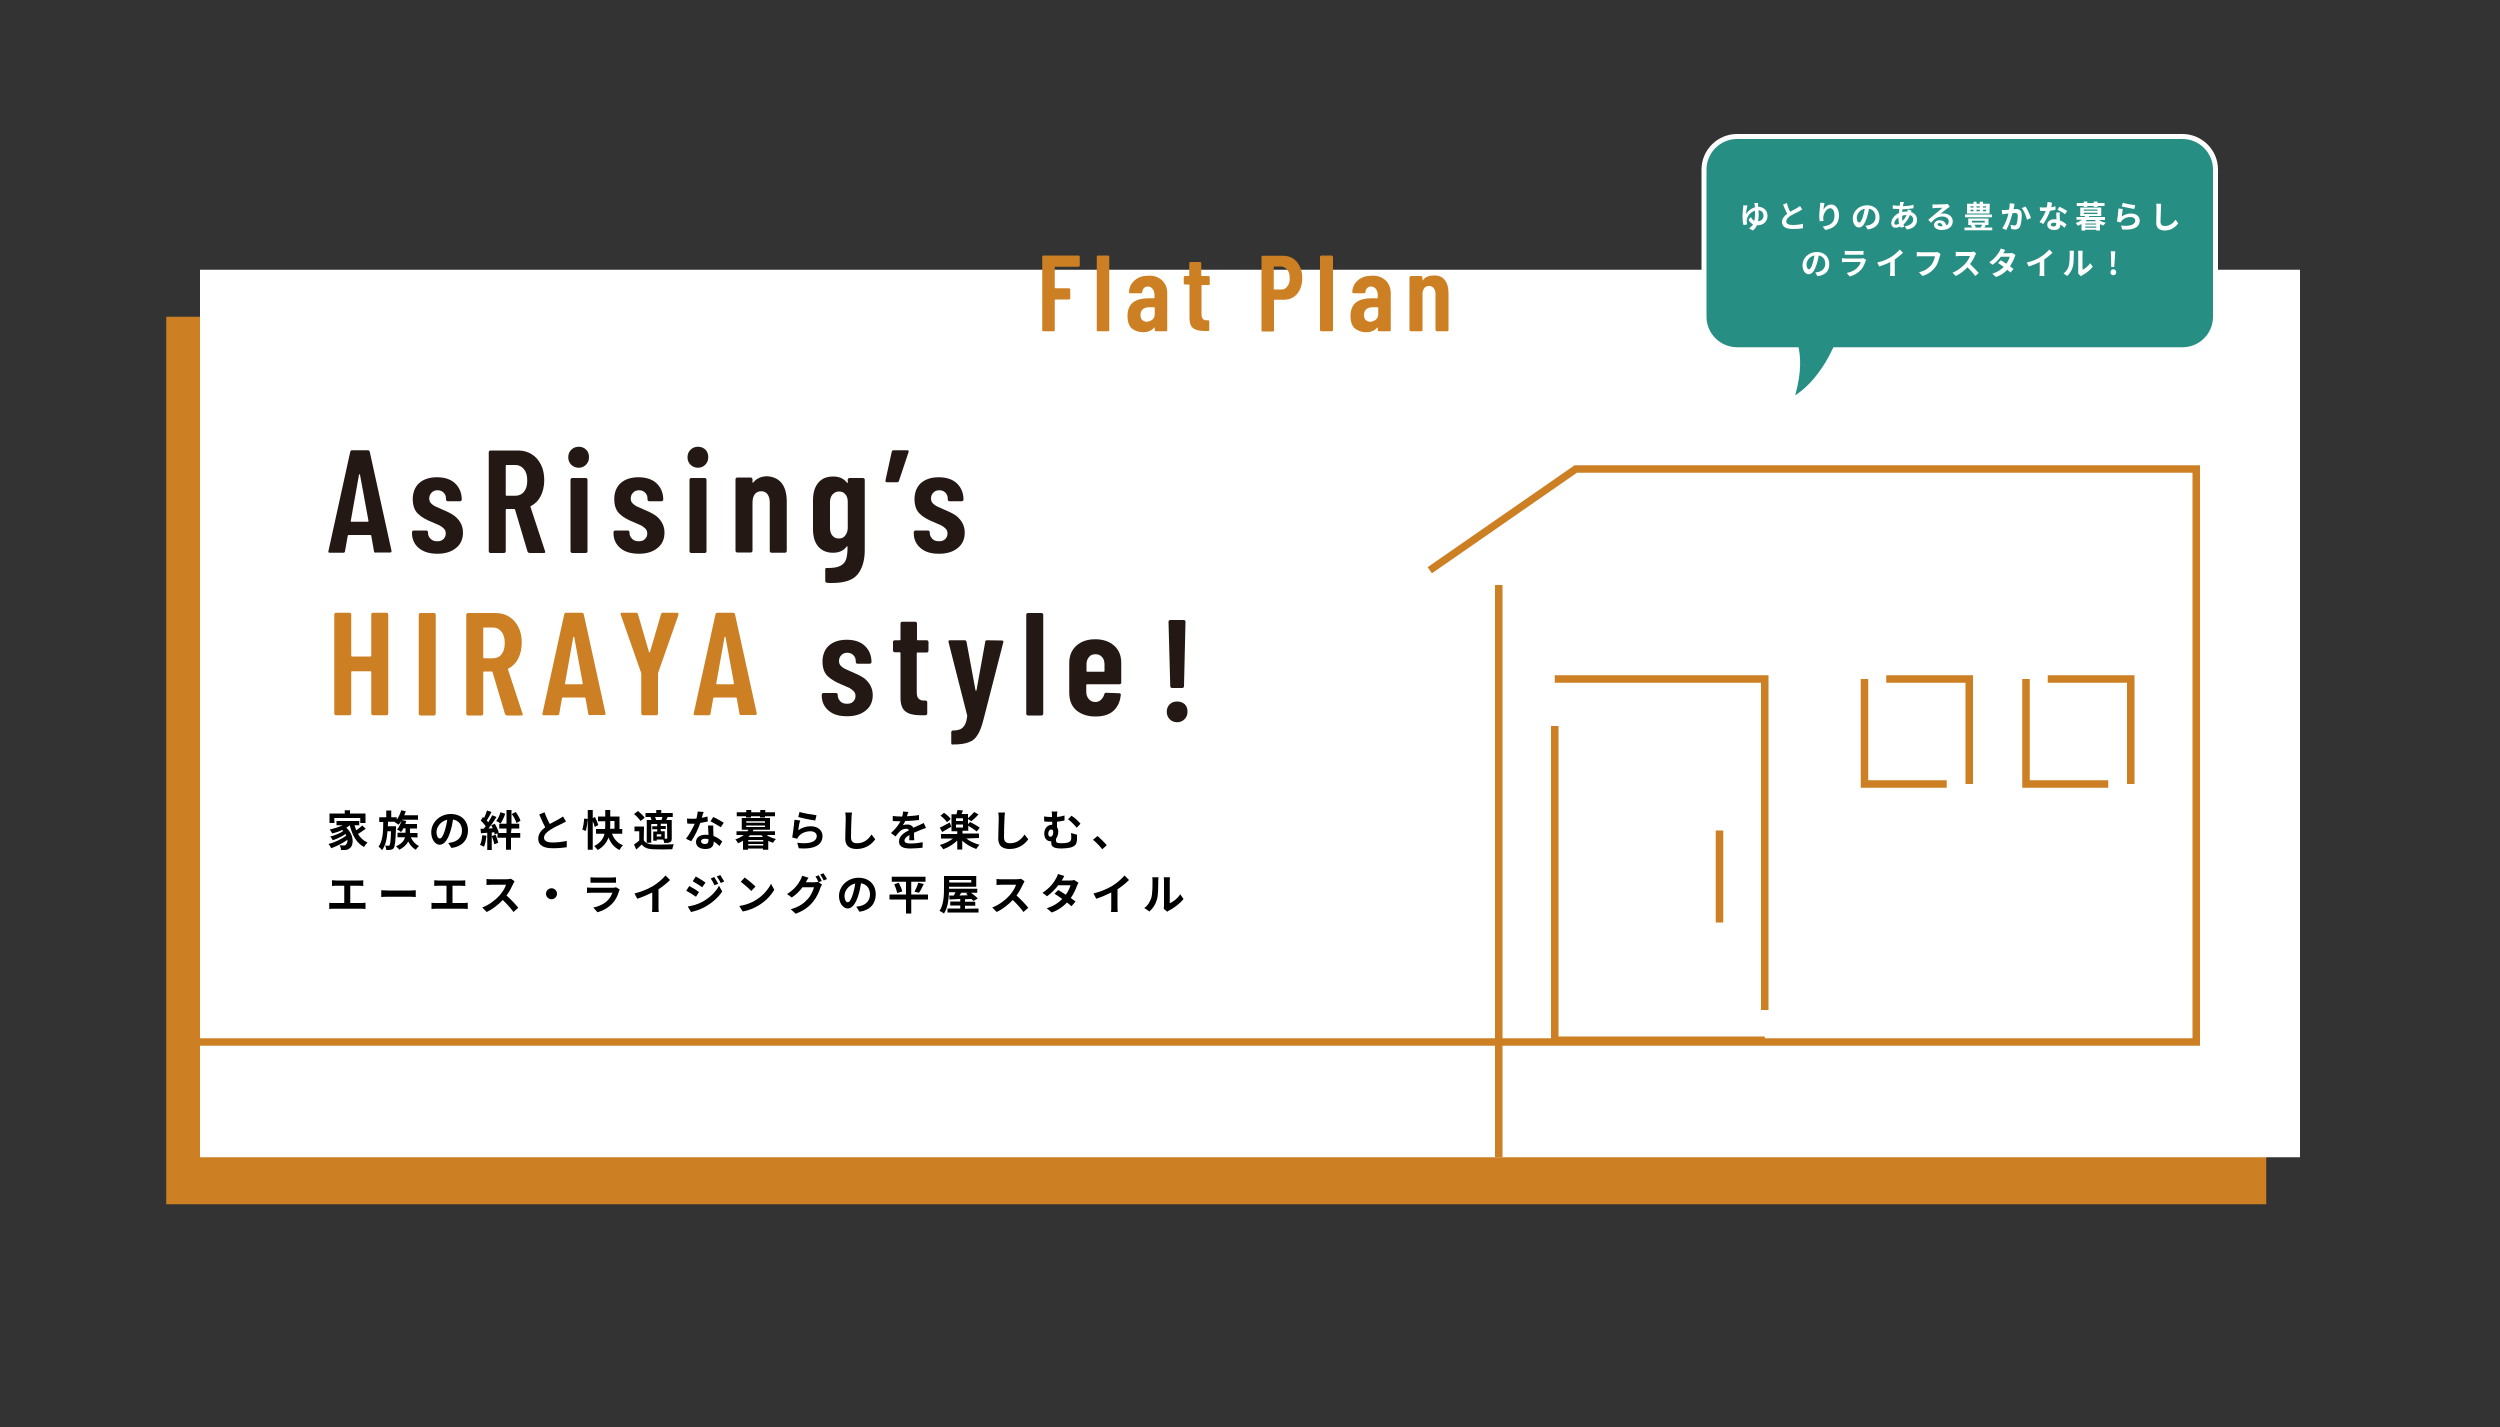 <?xml version="1.0" encoding="utf-8"?>
<!-- Generator: Adobe Illustrator 27.3.1, SVG Export Plug-In . SVG Version: 6.00 Build 0)  -->
<svg version="1.1" id="_22" xmlns="http://www.w3.org/2000/svg" xmlns:xlink="http://www.w3.org/1999/xlink" x="0px" y="0px"
	 viewBox="0 0 1000 570.8" style="enable-background:new 0 0 1000 570.8;" xml:space="preserve">
<rect x="0" y="0" width="1000" height="570.8" fill="#333333" stroke="none"/>
<style type="text/css">
	.st0{fill:#CC8023;}
	.st1{fill:#FFFFFF;}
	.st2{fill:#231814;}
	.st3{fill:#278E84;stroke:#FFFFFF;stroke-width:2;stroke-miterlimit:10;}
	.st4{fill:none;stroke:#CC8023;stroke-width:3;stroke-miterlimit:10;}
</style>
<rect x="66.5" y="126.7" class="st0" width="840" height="355"/>
<rect x="80" y="107.9" class="st1" width="840" height="355"/>
<g>
	<path d="M146.3,331.5c-1,0.7-2.1,1.5-3.1,2.1c0.9,1.5,2.2,2.7,3.8,3.4c-0.4,0.4-1.1,1.2-1.4,1.8c-3-1.6-4.7-4.7-5.7-8.7h0
		c-0.4,0.4-0.9,0.7-1.4,1c3.2,2.8,3.1,7,1.4,8.2c-0.6,0.5-1.2,0.7-2.1,0.7c-0.4,0-0.9,0-1.4,0c0-0.6-0.2-1.4-0.6-1.9
		c0.6,0,1.2,0.1,1.6,0.1s0.8,0,1-0.4c0.4-0.3,0.6-1,0.6-1.9c-1.9,1.4-4.4,2.6-6.5,3.4c-0.2-0.5-0.7-1.2-1.1-1.7
		c2.4-0.6,5.4-2,7.1-3.4c-0.1-0.2-0.2-0.4-0.3-0.6c-1.4,1-3.5,2-5.1,2.5c-0.2-0.4-0.6-1.1-1-1.5c1.7-0.4,4-1.3,5.2-2.2
		c-0.1-0.1-0.3-0.3-0.4-0.4c-1.3,0.6-2.7,1.1-4,1.4c-0.2-0.4-0.7-1.2-1-1.6c1.8-0.4,3.7-1,5.2-1.7h-2.5v-1.7h9.1v1.7h-1.9
		c0.2,0.7,0.4,1.3,0.7,2c0.9-0.6,1.8-1.3,2.4-1.9L146.3,331.5L146.3,331.5z M133.8,329.2h-2v-3.8h6.1v-1.3h2.1v1.3h6.2v3.8h-2.1v-2
		h-10.4L133.8,329.2L133.8,329.2z"/>
	<path d="M158.4,330.5c0,0,0,0.5,0,0.8c-0.2,5.2-0.4,7.2-0.9,7.9c-0.3,0.5-0.7,0.6-1.2,0.7c-0.4,0.1-1.1,0.1-1.8,0.1
		c0-0.6-0.2-1.3-0.5-1.8c0.5,0.1,1,0.1,1.3,0.1c0.2,0,0.4,0,0.5-0.2c0.3-0.4,0.5-1.8,0.6-5.6H155c-0.2,3-0.8,5.7-2.2,7.6
		c-0.3-0.5-0.9-1.1-1.4-1.4c1.7-2.3,1.9-6,1.9-9.9h-1.6v-1.9h2.8v-2.7h2v2.7h2.2v1c0.8-1.1,1.4-2.5,1.8-3.8l1.8,0.4
		c-0.1,0.5-0.4,1.1-0.6,1.6h5.5v1.8h-6.4c-0.4,0.8-0.9,1.5-1.4,2c-0.3-0.3-1.1-0.8-1.6-1.1l0.1-0.1h-2.7c0,0.6,0,1.2-0.1,1.8
		L158.4,330.5L158.4,330.5z M164.3,334.9c0.7,1.5,1.8,2.8,3.3,3.5c-0.4,0.4-1,1-1.3,1.5c-1.3-0.7-2.3-1.9-3-3.3
		c-0.6,1.2-1.8,2.4-3.6,3.3c-0.2-0.4-0.9-1-1.3-1.4c2.4-1,3.3-2.4,3.6-3.6h-3v-1.8h3.2v-1.8h-0.8c-0.3,0.6-0.6,1.1-1,1.5
		c-0.3-0.3-1.1-0.8-1.6-1c0.9-1,1.5-2.4,1.9-3.8l1.8,0.4c-0.1,0.4-0.2,0.8-0.4,1.2h4.7v1.8h-2.8v1.8h3v1.8L164.3,334.9L164.3,334.9z
		"/>
	<path d="M180.6,339.2l-1.3-2c0.6-0.1,1.1-0.2,1.6-0.3c2.2-0.5,3.9-2.1,3.9-4.6c0-2.4-1.3-4.1-3.6-4.5c-0.2,1.4-0.5,3-1,4.6
		c-1,3.4-2.5,5.5-4.3,5.5s-3.4-2.1-3.4-5c0-3.9,3.4-7.3,7.8-7.3s6.9,2.9,6.9,6.6S184.9,338.6,180.6,339.2L180.6,339.2z M175.9,335.4
		c0.7,0,1.4-1.1,2.1-3.4c0.4-1.3,0.7-2.7,0.9-4.1c-2.8,0.6-4.3,3.1-4.3,4.9C174.6,334.6,175.3,335.4,175.9,335.4L175.9,335.4z"/>
	<path d="M194.6,334.3c-0.2,1.6-0.5,3.3-1,4.4c-0.4-0.2-1.1-0.6-1.6-0.7c0.5-1,0.8-2.5,0.9-3.9L194.6,334.3L194.6,334.3z
		 M204.4,333.2h3.7v1.9h-3.7v4.8h-2v-4.8H199v-1.8l-1.1,0.5c-0.1-0.3-0.1-0.6-0.2-0.9l-1,0.1v7h-1.8v-6.9l-2.5,0.2l-0.2-1.8l1.3,0
		c0.2-0.3,0.5-0.7,0.8-1c-0.5-0.7-1.3-1.6-2-2.3l0.9-1.4c0.1,0.1,0.3,0.2,0.4,0.4c0.5-0.9,0.9-2.1,1.2-3l1.8,0.6
		c-0.6,1.2-1.3,2.5-1.9,3.4c0.2,0.2,0.4,0.5,0.6,0.7c0.6-1,1.2-1.9,1.6-2.8l1.7,0.7c-0.9,1.5-2.1,3.2-3.2,4.6l1.7-0.1
		c-0.2-0.4-0.4-0.8-0.6-1.2l1.4-0.6c0.7,1.1,1.4,2.6,1.6,3.6l-0.2,0.1h3.3v-1.8h-2.9v-1.9h2.9v-5.5h2v5.5h3.1v1.9h-3.1L204.4,333.2
		L204.4,333.2z M198.2,333.9c0.5,1,0.9,2.3,1.1,3.2l-1.6,0.6c-0.1-0.9-0.6-2.2-1-3.3L198.2,333.9z M202.1,325.5
		c-0.5,1.4-1.2,3-1.9,3.9c-0.4-0.3-1.2-0.8-1.7-1c0.7-0.9,1.3-2.2,1.7-3.5L202.1,325.5L202.1,325.5z M206.6,329.2
		c-0.3-1-1.1-2.5-1.9-3.6l1.6-0.8c0.8,1.1,1.6,2.5,1.9,3.5L206.6,329.2L206.6,329.2z"/>
	<path d="M219.9,329.6c1.4-0.8,2.9-1.5,3.7-2c0.6-0.4,1.1-0.7,1.6-1l1.2,2c-0.5,0.3-1.1,0.6-1.7,0.9c-1.1,0.5-3.2,1.5-4.7,2.5
		c-1.4,0.9-2.4,1.9-2.4,3.1s1.2,1.9,3.5,1.9c1.8,0,4.1-0.3,5.6-0.6l0,2.5c-1.4,0.2-3.2,0.4-5.5,0.4c-3.4,0-5.9-0.9-5.9-3.9
		c0-1.9,1.2-3.3,2.8-4.5c-0.8-1.4-1.6-3.3-2.4-5.1l2.1-0.9C218.4,326.6,219.2,328.3,219.9,329.6L219.9,329.6z"/>
	<path d="M232.9,331.8c0.4-1.1,0.7-3,0.8-4.4l1.4,0.2c-0.1,1.5-0.4,3.5-0.8,4.8L232.9,331.8L232.9,331.8z M237.9,330.8
		c-0.1-0.6-0.4-1.5-0.8-2.3v11.4h-2V324h2v3.2l0.9-0.4c0.5,1,1.1,2.4,1.3,3.2L237.9,330.8L237.9,330.8z M244.8,333.5
		c0.8,2.1,2.2,3.8,4.4,4.6c-0.5,0.4-1.1,1.3-1.4,1.9c-2.1-1-3.5-2.7-4.4-5c-0.7,1.9-2,3.7-4.3,5c-0.3-0.4-1-1.2-1.4-1.6
		c2.6-1.3,3.7-3.1,4.1-4.9h-3.4v-1.9h3.6c0.1-0.5,0.1-1,0.1-1.6v-1.5h-2.9v-1.9h2.9V324h2v2.6h3.7v5h1.1v1.9L244.8,333.5
		L244.8,333.5z M244.1,330c0,0.5,0,1-0.1,1.5h1.8v-3.1h-1.7V330z"/>
	<path d="M257.5,336.1c0.7,1.1,1.9,1.6,3.6,1.7c2,0.1,6,0,8.4-0.1c-0.2,0.5-0.5,1.4-0.6,2c-2.1,0.1-5.7,0.1-7.8,0
		c-2-0.1-3.4-0.6-4.4-1.9c-0.7,0.7-1.4,1.3-2.2,2l-0.9-2c0.7-0.4,1.4-1,2.1-1.6v-3.7h-1.9v-1.9h3.8L257.5,336.1L257.5,336.1z
		 M256.2,328.4c-0.5-0.8-1.6-2-2.6-2.8l1.6-1.2c1,0.8,2.1,1.9,2.7,2.7L256.2,328.4L256.2,328.4z M260.4,326.8h-2.2v-1.6h4.3V324h2
		v1.2h4.6v1.6h-2c-0.2,0.4-0.4,0.8-0.6,1.2h2.2v7.3c0,0.8-0.1,1.3-0.7,1.6c-0.6,0.3-1.3,0.3-2.3,0.3c0-0.4-0.2-0.9-0.4-1.4h-2.6v0.5
		h-1.4v-3.7h1.6v-0.9h-2v-1.2h2v-0.9h-2.4v7.5h-1.8V328h1.9c-0.1-0.4-0.2-0.8-0.4-1.1L260.4,326.8L260.4,326.8z M264.6,328
		c0.1-0.4,0.3-0.8,0.4-1.2H262c0.2,0.4,0.4,0.8,0.4,1.2H264.6L264.6,328z M264.5,333.7h-1.8v0.9h1.8V333.7z M266.8,329.5h-2.5v0.9h2
		v1.2h-2v0.9h1.6v3h0.7c0.2,0,0.3-0.1,0.3-0.3L266.8,329.5L266.8,329.5z"/>
	<path d="M280.7,327.1c0.8-0.1,1.6-0.3,2.3-0.5l0.1,2c-0.8,0.2-1.8,0.4-3,0.6c-0.8,2.4-2.3,5.4-3.6,7.3l-2.1-1
		c1.3-1.7,2.7-4.2,3.5-6c-0.3,0-0.6,0-0.9,0c-0.7,0-1.4,0-2.1-0.1l-0.1-2c0.7,0.1,1.6,0.1,2.3,0.1c0.5,0,1,0,1.5-0.1
		c0.2-0.9,0.4-2,0.5-2.8l2.4,0.2C281.2,325.3,281,326.2,280.7,327.1L280.7,327.1z M285.3,332.2c0,0.5,0.1,1.3,0.1,2.2
		c1.5,0.5,2.6,1.4,3.5,2.2l-1.1,1.8c-0.6-0.5-1.4-1.3-2.3-1.8v0.2c0,1.6-0.9,2.8-3.3,2.8c-2.1,0-3.8-0.9-3.8-2.8
		c0-1.7,1.4-2.9,3.8-2.9c0.4,0,0.8,0,1.2,0.1c-0.1-1.3-0.1-2.8-0.2-3.8h2.1C285.3,330.8,285.3,331.5,285.3,332.2L285.3,332.2z
		 M281.9,337.6c1.2,0,1.5-0.6,1.5-1.6v-0.3c-0.4-0.1-0.9-0.2-1.4-0.2c-1,0-1.6,0.4-1.6,1C280.5,337.2,281,337.6,281.9,337.6z
		 M284.2,328.5l1.1-1.7c1.2,0.5,3.3,1.7,4.2,2.3l-1.2,1.8C287.3,330.2,285.3,329.1,284.2,328.5L284.2,328.5z"/>
	<path d="M306.8,334.1c1,0.7,2.3,1.2,3.6,1.5c-0.4,0.3-0.9,1-1.2,1.5c-0.6-0.2-1.3-0.4-1.9-0.8v3.6h-2.1v-0.5h-6v0.5h-2v-3.6
		c-0.6,0.4-1.3,0.7-2,1c-0.2-0.5-0.7-1.2-1.1-1.5c1.4-0.5,2.5-1.1,3.4-1.8h-2.9v-1.5h4.4c0.1-0.2,0.2-0.4,0.4-0.6h-2.7v-4.7H308v4.7
		h-6.6c-0.1,0.2-0.2,0.4-0.3,0.6h8.9v1.5H306.8L306.8,334.1z M298.5,326.5h-3.8v-1.6h3.8V324h2v0.9h3.6V324h2v0.9h3.9v1.6H306v0.5
		h-2v-0.5h-3.6v0.5h-2V326.5z M298.5,329.1h7.5v-0.6h-7.5V329.1z M298.5,330.8h7.5v-0.6h-7.5V330.8z M305.3,336h-6v0.6h6V336z
		 M305.3,338.2v-0.6h-6v0.6H305.3z M305.2,334.8c-0.2-0.2-0.4-0.4-0.6-0.7H300c-0.2,0.2-0.4,0.4-0.6,0.7H305.2L305.2,334.8z"/>
	<path d="M319.3,332.1c1.5-1.1,3.2-1.6,5-1.6c3,0,4.7,1.8,4.7,3.9c0,3.1-2.5,5.5-9.5,4.9l-0.6-2.2c5.1,0.7,7.8-0.5,7.8-2.7
		c0-1.1-1-1.9-2.5-1.9c-1.9,0-3.6,0.7-4.7,2c-0.3,0.4-0.5,0.6-0.6,1l-2-0.5c0.3-1.7,0.7-5,0.9-7.1l2.3,0.3
		C319.7,329.1,319.4,331.2,319.3,332.1L319.3,332.1z M326.6,326.1l-0.5,2.1c-1.7-0.2-5.5-1-6.8-1.4l0.5-2
		C321.4,325.3,325.1,325.9,326.6,326.1z"/>
	<path d="M340.6,327.2c-0.1,1.8-0.2,5.6-0.2,7.8c0,1.7,1,2.3,2.4,2.3c2.8,0,4.6-1.6,5.8-3.5l1.5,1.9c-1.1,1.6-3.5,3.9-7.4,3.9
		c-2.8,0-4.6-1.2-4.6-4.1c0-2.3,0.2-6.8,0.2-8.2c0-0.8-0.1-1.6-0.2-2.3l2.7,0C340.7,325.7,340.6,326.5,340.6,327.2L340.6,327.2z"/>
	<path d="M362.8,326.5c1.6-0.1,3.3-0.2,4.8-0.5l0,2c-1.6,0.2-3.7,0.4-5.5,0.4c-0.3,0.6-0.6,1.2-1,1.7c0.4-0.2,1.4-0.3,1.9-0.3
		c1,0,1.9,0.4,2.3,1.3c0.9-0.4,1.6-0.7,2.3-1c0.7-0.3,1.3-0.6,1.9-0.9l0.9,2c-0.5,0.1-1.4,0.5-2,0.7c-0.8,0.3-1.7,0.7-2.8,1.2
		c0,1,0,2.2,0.1,3h-2c0-0.5,0.1-1.3,0.1-2.1c-1.3,0.7-2,1.4-2,2.2c0,0.9,0.8,1.2,2.5,1.2c1.4,0,3.3-0.2,4.8-0.5l-0.1,2.2
		c-1.1,0.1-3.2,0.3-4.8,0.3c-2.7,0-4.6-0.6-4.6-2.8s2-3.5,4-4.5c-0.2-0.4-0.7-0.6-1.2-0.6c-1,0-2,0.5-2.6,1.2
		c-0.5,0.5-1,1.1-1.6,1.9l-1.8-1.4c1.8-1.6,3-3.2,3.8-4.7h-0.2c-0.7,0-1.9,0-2.9-0.1v-2c0.9,0.1,2.1,0.2,3,0.2h0.8
		c0.2-0.7,0.3-1.3,0.3-2l2.2,0.2C363.1,325.2,363,325.8,362.8,326.5L362.8,326.5z"/>
	<path d="M386.5,335.4c1.4,1.1,3.4,2,5.3,2.5c-0.4,0.4-1,1.2-1.3,1.7c-2-0.7-4.1-1.9-5.6-3.3v3.5h-2v-3.6c-1.5,1.5-3.6,2.8-5.6,3.5
		c-0.3-0.5-0.9-1.3-1.4-1.7c1.9-0.5,3.9-1.5,5.3-2.6h-4.8v-1.8h6.5v-1.1h-2.3v-6.8h2c0.1-0.6,0.3-1.2,0.4-1.7l2.2,0.2
		c-0.2,0.5-0.4,1-0.6,1.4h2.6v1.7c0.8-0.7,1.8-1.8,2.5-2.5l1.7,1c-0.9,1-2,2-2.9,2.7l-1.3-0.9v2.1l0.8-0.9c1.3,0.6,3,1.6,3.9,2.3
		l-1.2,1.5c-0.7-0.6-2.2-1.6-3.4-2.3v2h-2.3v1.1h6.6v1.8L386.5,335.4L386.5,335.4z M380.5,330.7c-1.2,0.7-2.5,1.5-3.6,2.1l-1-1.7
		c1-0.5,2.5-1.3,4-2.1L380.5,330.7L380.5,330.7z M378.8,328.9c-0.5-0.8-1.6-1.9-2.6-2.6l1.4-1.2c1,0.7,2.2,1.7,2.7,2.5L378.8,328.9z
		 M385.2,327.3h-2.8v1.1h2.8V327.3z M382.4,331h2.8v-1.2h-2.8V331z"/>
	<path d="M401.8,327.2c-0.1,1.8-0.2,5.6-0.2,7.8c0,1.7,1,2.3,2.4,2.3c2.8,0,4.6-1.6,5.8-3.5l1.5,1.9c-1.1,1.6-3.5,3.9-7.4,3.9
		c-2.8,0-4.6-1.2-4.6-4.1c0-2.3,0.2-6.8,0.2-8.2c0-0.8-0.1-1.6-0.2-2.3l2.7,0C401.9,325.7,401.8,326.5,401.8,327.2L401.8,327.2z"/>
	<path d="M422.8,326.8c1-0.1,2-0.3,3-0.6v2c-1,0.2-2.1,0.4-3,0.5v2.2c0.3,0.4,0.5,1,0.5,1.7c0,1.1-0.3,2.1-0.9,2.9v0.7
		c0,0.7,0.2,1.1,2.2,1.1c0.9,0,2-0.1,2.6-0.3c0.9-0.3,1.3-0.8,1.3-1.7c0-0.7,0-1.3-0.1-2.1l2.4,0.7c0,0.9,0,1.3,0,2
		c-0.1,1.5-0.5,2.5-2.5,3.1c-0.8,0.2-2.5,0.4-3.7,0.4c-4,0-4.1-1.3-4.1-2.5v-0.4c-0.1,0-0.2,0-0.3,0c-1.2,0-2.5-0.9-2.5-3.1
		c0-2,1.3-3.5,3.1-3.5h0.1v-1.2h-0.4c-0.7,0-1.6,0-2.8-0.1l-0.1-2c0.9,0.1,1.9,0.2,2.7,0.2h0.5v-0.1c0-1.1,0-1.6-0.2-2.1h2.4
		C422.8,325.2,422.8,325.8,422.8,326.8L422.8,326.8z M421.3,332.8c0-0.7-0.3-1-0.8-1c-0.7,0-1.2,0.7-1.2,1.7c0,0.8,0.4,1.2,0.9,1.2
		C421,334.6,421.3,333.8,421.3,332.8L421.3,332.8z M432.2,329.5l-1.5,1.6c-0.9-1.1-2.5-2.7-3.5-3.4l1.4-1.4
		C429.7,326.9,431.5,328.6,432.2,329.5z"/>
	<path d="M437.2,335.9l1.8-1.5c1.2,1,2.9,2.7,3.7,3.7l-1.8,1.6C439.8,338.3,438.4,336.9,437.2,335.9L437.2,335.9z"/>
	<path d="M134.5,352.2h9.2c0.5,0,1.1,0,1.6-0.1v2.3c-0.5,0-1.1-0.1-1.6-0.1h-3.6v6.9h4.5c0.6,0,1.2-0.1,1.6-0.1v2.5
		c-0.5-0.1-1.2-0.1-1.6-0.1h-11.2c-0.5,0-1.1,0-1.7,0.1v-2.5c0.5,0.1,1.1,0.1,1.7,0.1h4.3v-6.9h-3.3c-0.5,0-1.2,0-1.6,0.1v-2.3
		C133.3,352.1,134,352.2,134.5,352.2L134.5,352.2z"/>
	<path d="M155.2,356.2h9.1c0.8,0,1.6-0.1,2-0.1v2.7c-0.4,0-1.3-0.1-2-0.1h-9.1c-1,0-2.1,0-2.7,0.1v-2.7
		C153.1,356.1,154.3,356.2,155.2,356.2z"/>
	<path d="M175.3,352.2h9.2c0.5,0,1.1,0,1.6-0.1v2.3c-0.5,0-1.1-0.1-1.6-0.1H181v6.9h4.5c0.6,0,1.2-0.1,1.6-0.1v2.5
		c-0.5-0.1-1.2-0.1-1.6-0.1h-11.2c-0.5,0-1.1,0-1.7,0.1v-2.5c0.5,0.1,1.1,0.1,1.7,0.1h4.3v-6.9h-3.3c-0.5,0-1.2,0-1.6,0.1v-2.3
		C174.1,352.1,174.8,352.2,175.3,352.2L175.3,352.2z"/>
	<path d="M205.3,353.5c-0.6,1.3-1.5,3.1-2.7,4.7c1.7,1.5,3.7,3.6,4.7,4.9l-1.9,1.7c-1.1-1.5-2.7-3.3-4.3-4.8
		c-1.8,1.9-4.1,3.7-6.4,4.8l-1.8-1.8c2.7-1,5.4-3.1,7-4.9c1.1-1.3,2.2-3,2.5-4.2h-5.8c-0.7,0-1.6,0.1-2,0.1v-2.4
		c0.5,0.1,1.5,0.1,2,0.1h6c0.7,0,1.4-0.1,1.8-0.2l1.4,1C205.8,352.6,205.5,353.1,205.3,353.5L205.3,353.5z"/>
	<path d="M222.8,357.5c0,1.2-1,2.2-2.2,2.2s-2.2-1-2.2-2.2s1-2.2,2.2-2.2S222.8,356.3,222.8,357.5z"/>
	<path d="M247.6,356.5c-0.5,1.6-1.2,3.3-2.5,4.7c-1.7,1.9-3.9,3.1-6.1,3.7l-1.7-1.9c2.6-0.5,4.6-1.6,5.9-3c0.9-0.9,1.4-2,1.8-2.9
		h-8.2c-0.4,0-1.3,0-2,0.1V355c0.7,0,1.4,0.1,2,0.1h8.4c0.5,0,1-0.1,1.2-0.2l1.5,0.9C247.8,356,247.6,356.4,247.6,356.5L247.6,356.5
		z M238.1,351h6.5c0.5,0,1.4,0,1.8-0.1v2.2c-0.5,0-1.3,0-1.9,0h-6.5c-0.5,0-1.3,0-1.8,0v-2.2C236.8,351,237.5,351,238.1,351z"/>
	<path d="M261.4,354.3c1.8-1.1,3.7-2.8,4.8-4.1l1.8,1.8c-1.3,1.3-2.9,2.6-4.6,3.7v6.9c0,0.8,0,1.8,0.1,2.2h-2.7
		c0.1-0.4,0.1-1.5,0.1-2.2V357c-1.8,0.9-3.9,1.8-6,2.5l-1.1-2.1C257,356.6,259.5,355.4,261.4,354.3L261.4,354.3z"/>
	<path d="M279.6,356.8l-1.2,1.9c-1-0.7-2.7-1.8-3.9-2.4l1.2-1.9C276.9,355,278.8,356.2,279.6,356.8L279.6,356.8z M281,360.7
		c2.9-1.6,5.3-3.9,6.6-6.4l1.3,2.3c-1.6,2.4-4,4.5-6.8,6.1c-1.7,1-4.2,1.8-5.7,2.1l-1.3-2.2C277.1,362.3,279.1,361.7,281,360.7
		L281,360.7z M282.2,353l-1.3,1.9c-1-0.7-2.7-1.8-3.8-2.4l1.2-1.9C279.5,351.2,281.3,352.4,282.2,353z M287.3,353.5l-1.5,0.6
		c-0.5-1.1-0.9-1.8-1.5-2.7l1.4-0.6C286.2,351.6,286.9,352.8,287.3,353.5L287.3,353.5z M289.7,352.6l-1.4,0.6
		c-0.5-1.1-1-1.7-1.6-2.6l1.4-0.6C288.6,350.8,289.3,351.9,289.7,352.6L289.7,352.6z"/>
	<path d="M302.2,360.1c2.9-1.7,5.1-4.3,6.2-6.6l1.3,2.4c-1.3,2.3-3.5,4.6-6.3,6.3c-1.7,1-3.9,2-6.3,2.4l-1.4-2.2
		C298.3,362,300.6,361.1,302.2,360.1L302.2,360.1z M302.2,354.6l-1.7,1.8c-0.9-1-3-2.8-4.2-3.7l1.6-1.7
		C299,351.8,301.2,353.6,302.2,354.6L302.2,354.6z"/>
	<path d="M328.7,352.4l-1.3,0.5l1.4,0.9c-0.2,0.3-0.4,0.8-0.6,1.2c-0.5,1.5-1.4,3.8-3,5.7c-1.6,2-3.6,3.5-6.9,4.8l-2-1.8
		c3.5-1,5.4-2.5,6.9-4.2c1.2-1.3,2.1-3.4,2.4-4.6H321c-1.1,1.5-2.6,3-4.3,4.1l-1.9-1.4c3-1.8,4.5-4,5.3-5.5c0.2-0.4,0.6-1.2,0.8-1.8
		l2.5,0.8c-0.4,0.6-0.9,1.4-1,1.7c0,0,0,0,0,0.1h3.4c0.5,0,1.1-0.1,1.5-0.2l0.1,0.1c-0.3-0.7-0.8-1.6-1.2-2.2l1.3-0.5
		C327.8,350.6,328.4,351.7,328.7,352.4L328.7,352.4z M330.8,351.6l-1.3,0.6c-0.4-0.7-0.9-1.7-1.4-2.4l1.3-0.5
		C329.8,349.9,330.4,351,330.8,351.6L330.8,351.6z"/>
	<path d="M343.8,364.7l-1.3-2c0.6-0.1,1.1-0.2,1.6-0.3c2.2-0.5,3.9-2.1,3.9-4.6c0-2.4-1.3-4.1-3.6-4.5c-0.2,1.4-0.5,3-1,4.6
		c-1,3.4-2.5,5.5-4.3,5.5s-3.5-2.1-3.5-5c0-3.9,3.4-7.3,7.8-7.3s6.9,2.9,6.9,6.6S348.1,364.1,343.8,364.7L343.8,364.7z M339.1,360.9
		c0.7,0,1.4-1.1,2.1-3.4c0.4-1.3,0.7-2.7,0.9-4.1c-2.8,0.6-4.3,3.1-4.3,4.9C337.8,360.1,338.5,360.9,339.1,360.9L339.1,360.9z"/>
	<path d="M371.2,359.8h-6.7v5.6h-2.1v-5.6h-6.6v-2h6.6v-5.1h-5.7v-2h13.5v2h-5.7v5.1h6.7V359.8z M359.5,353.1
		c0.6,1.1,1.2,2.5,1.4,3.5l-2,0.6c-0.2-0.9-0.7-2.4-1.2-3.5L359.5,353.1L359.5,353.1z M365.8,356.7c0.5-1,1.2-2.5,1.5-3.6l2.2,0.5
		c-0.6,1.3-1.3,2.7-1.9,3.5L365.8,356.7L365.8,356.7z"/>
	<path d="M391.4,363.4v1.6H379v-1.6h5.1v-1.2h-4v-1.6h4v-1c-1.6,0.1-3.1,0.1-4.3,0.2l-0.1-1.6l1.8,0c0.2-0.4,0.5-0.8,0.7-1.3h-2.6
		c-0.1,2.8-0.5,6.2-2,8.5c-0.4-0.3-1.3-0.9-1.8-1c1.7-2.6,1.8-6.4,1.8-9.1v-4.9h12.9v4.3h-10.9v0.8h11.3v1.6h-2.5
		c1,0.7,2.1,1.6,2.7,2.3l-1.7,1c-0.2-0.2-0.5-0.5-0.8-0.8c-0.9,0-1.7,0.1-2.6,0.1v1h4.1v1.6h-4.1v1.2L391.4,363.4L391.4,363.4z
		 M379.7,352v1h8.8v-1H379.7z M384.6,357c-0.3,0.4-0.6,0.8-0.8,1.2c1.1,0,2.2-0.1,3.4-0.1c-0.3-0.2-0.6-0.5-0.8-0.6l0.7-0.4H384.6
		L384.6,357z"/>
	<path d="M409.3,353.5c-0.6,1.3-1.5,3.1-2.7,4.7c1.7,1.5,3.7,3.6,4.7,4.9l-1.9,1.7c-1.1-1.5-2.7-3.3-4.3-4.8
		c-1.8,1.9-4.1,3.7-6.4,4.8l-1.8-1.8c2.7-1,5.4-3.1,7-4.9c1.1-1.3,2.2-3,2.5-4.2h-5.8c-0.7,0-1.6,0.1-2,0.1v-2.4
		c0.5,0.1,1.5,0.1,2,0.1h6c0.7,0,1.4-0.1,1.8-0.2l1.4,1C409.8,352.6,409.5,353.1,409.3,353.5L409.3,353.5z"/>
	<path d="M424.7,352.2h3.5c0.5,0,1.1-0.1,1.5-0.2l1.7,1.1c-0.2,0.3-0.4,0.8-0.6,1.2c-0.5,1.4-1.3,3.2-2.5,4.9c0.7,0.5,1.4,1,1.9,1.4
		l-1.6,1.9c-0.5-0.4-1.1-1-1.8-1.5c-1.5,1.6-3.4,3-6.1,4l-2-1.7c2.9-0.9,4.8-2.3,6.2-3.7c-1.1-0.8-2.2-1.6-3.1-2.1l1.5-1.5
		c0.9,0.5,2,1.2,3,1.9c0.9-1.2,1.6-2.7,1.9-3.8h-4.9c-1.2,1.6-2.8,3.2-4.5,4.4l-1.8-1.4c3-1.9,4.6-4.2,5.4-5.7
		c0.3-0.4,0.6-1.2,0.8-1.8l2.5,0.8C425.4,351.1,424.9,351.8,424.7,352.2L424.7,352.2z"/>
	<path d="M445,354.3c1.8-1.1,3.7-2.8,4.8-4.1l1.8,1.8c-1.3,1.3-2.9,2.6-4.6,3.7v6.9c0,0.8,0,1.8,0.1,2.2h-2.7
		c0.1-0.4,0.1-1.5,0.1-2.2V357c-1.8,0.9-3.9,1.8-6,2.5l-1.1-2.1C440.6,356.6,443.1,355.4,445,354.3L445,354.3z"/>
	<path d="M460.5,359.2c0.5-1.5,0.5-4.7,0.5-6.7c0-0.7,0-1.1-0.1-1.6h2.5c0,0.1-0.1,0.8-0.1,1.5c0,2,0,5.6-0.5,7.3
		c-0.5,1.9-1.6,3.6-3,4.9l-2.1-1.4C459.1,362.3,460,360.7,460.5,359.2L460.5,359.2z M465.6,362.3v-9.9c0-0.8-0.1-1.4-0.1-1.5h2.5
		c0,0-0.1,0.7-0.1,1.5v8.9c1.4-0.6,3.1-1.9,4.2-3.6l1.3,1.9c-1.4,1.8-3.9,3.7-5.8,4.6c-0.4,0.2-0.6,0.4-0.7,0.5l-1.4-1.2
		C465.5,363.3,465.6,362.8,465.6,362.3L465.6,362.3z"/>
</g>
<g>
	<path class="st0" d="M431.8,106.5c-0.1,0.1-0.2,0.2-0.4,0.2h-9.3c-0.1,0-0.2,0.1-0.2,0.2v8.2c0,0.1,0.1,0.2,0.2,0.2h5.5
		c0.1,0,0.3,0.1,0.4,0.2s0.1,0.2,0.1,0.4v3.3c0,0.1,0,0.3-0.1,0.4c-0.1,0.1-0.2,0.2-0.4,0.2h-5.5c-0.1,0-0.2,0.1-0.2,0.2V132
		c0,0.1,0,0.3-0.1,0.4c-0.1,0.1-0.2,0.1-0.4,0.1h-4c-0.1,0-0.3-0.1-0.4-0.1c-0.1-0.1-0.1-0.2-0.1-0.4v-29.2c0-0.1,0-0.3,0.1-0.4
		c0.1-0.1,0.2-0.2,0.4-0.2h14c0.1,0,0.3,0.1,0.4,0.2s0.1,0.2,0.1,0.4v3.3C432,106.3,431.9,106.4,431.8,106.5L431.8,106.5z"/>
	<path class="st0" d="M438.8,132.4c-0.1-0.1-0.1-0.2-0.1-0.4v-29.2c0-0.1,0-0.3,0.1-0.4c0.1-0.1,0.2-0.2,0.4-0.2h4
		c0.1,0,0.3,0.1,0.4,0.2s0.1,0.2,0.1,0.4V132c0,0.1,0,0.3-0.1,0.4c-0.1,0.1-0.2,0.1-0.4,0.1h-4C439,132.5,438.9,132.5,438.8,132.4z"
		/>
	<path class="st0" d="M464.8,112.1c1.4,1.3,2.1,3.1,2.1,5.2V132c0,0.1,0,0.3-0.1,0.4c-0.1,0.1-0.2,0.1-0.4,0.1h-4
		c-0.1,0-0.3-0.1-0.4-0.1c-0.1-0.1-0.1-0.2-0.1-0.4v-0.8c0-0.1,0-0.1-0.1-0.2s-0.1,0-0.2,0.1c-1,1.2-2.5,1.8-4.4,1.8
		c-1.6,0-3.1-0.5-4.3-1.4c-1.2-0.9-1.9-2.6-1.9-5.1s0.8-4.4,2.3-5.5c1.5-1.1,3.6-1.6,6.1-1.6h2.2c0.1,0,0.2-0.1,0.2-0.2v-1.1
		c0-1-0.3-1.9-0.8-2.5s-1.2-0.9-1.9-0.9c-0.6,0-1.1,0.2-1.5,0.6c-0.4,0.4-0.6,0.9-0.7,1.6c0,0.3-0.2,0.5-0.6,0.5h-4.2
		c-0.3,0-0.5-0.2-0.5-0.5c0.1-2,0.9-3.5,2.3-4.7s3.1-1.8,5.2-1.8C461.5,110.1,463.3,110.8,464.8,112.1L464.8,112.1z M460.9,127.9
		c0.7-0.6,1-1.3,1-2.3v-2.5c0-0.1-0.1-0.2-0.2-0.2h-2.2c-1,0-1.8,0.3-2.4,0.8c-0.6,0.5-0.9,1.3-0.9,2.3c0,0.9,0.2,1.6,0.7,2
		s1,0.7,1.8,0.7C459.4,128.7,460.2,128.4,460.9,127.9L460.9,127.9z"/>
	<path class="st0" d="M483.9,113.8c-0.1,0.1-0.2,0.2-0.4,0.2h-2.7c-0.1,0-0.2,0.1-0.2,0.2v11.3c0,1,0.2,1.7,0.6,2.1s0.9,0.6,1.7,0.5
		h0.3c0.1,0,0.3,0.1,0.4,0.1c0.1,0.1,0.1,0.2,0.1,0.4v3.3c0,0.1,0,0.3-0.1,0.4c-0.1,0.1-0.2,0.1-0.4,0.1h-1.5c-2,0-3.4-0.4-4.4-1.1
		c-1-0.7-1.5-2.1-1.5-4.1v-13.2c0-0.1-0.1-0.2-0.2-0.2H474c-0.1,0-0.3-0.1-0.4-0.2s-0.1-0.2-0.1-0.4V111c0-0.1,0-0.3,0.1-0.4
		c0.1-0.1,0.2-0.2,0.4-0.2h1.5c0.1,0,0.2-0.1,0.2-0.2v-4.8c0-0.1,0-0.3,0.1-0.4c0.1-0.1,0.2-0.2,0.4-0.2h3.8c0.1,0,0.3,0.1,0.4,0.2
		s0.1,0.2,0.1,0.4v4.8c0,0.1,0.1,0.2,0.2,0.2h2.7c0.1,0,0.3,0.1,0.4,0.2s0.1,0.2,0.1,0.4v2.5C484,113.6,483.9,113.7,483.9,113.8
		L483.9,113.8z"/>
	<path class="st0" d="M517.2,103.4c1.2,0.8,2.1,1.8,2.7,3.2c0.7,1.3,1,2.9,1,4.6c0,2.6-0.7,4.7-2,6.3s-3.2,2.4-5.4,2.4h-3.7
		c-0.1,0-0.2,0.1-0.2,0.2v12c0,0.1,0,0.3-0.1,0.4c-0.1,0.1-0.2,0.1-0.4,0.1h-4c-0.1,0-0.3-0.1-0.4-0.1c-0.1-0.1-0.1-0.2-0.1-0.4
		v-29.2c0-0.1,0-0.3,0.1-0.4c0.1-0.1,0.2-0.2,0.4-0.2h8.1C514.6,102.3,516,102.6,517.2,103.4L517.2,103.4z M514.9,114.6
		c0.7-0.8,1-1.9,1-3.3s-0.3-2.6-1-3.4c-0.7-0.8-1.5-1.3-2.6-1.3h-2.6c-0.1,0-0.2,0.1-0.2,0.2v8.8c0,0.1,0.1,0.2,0.2,0.2h2.6
		C513.4,115.9,514.2,115.5,514.9,114.6L514.9,114.6z"/>
	<path class="st0" d="M528.2,132.4c-0.1-0.1-0.2-0.2-0.2-0.4v-29.2c0-0.1,0-0.3,0.2-0.4c0.1-0.1,0.2-0.2,0.4-0.2h4
		c0.1,0,0.3,0.1,0.4,0.2s0.2,0.2,0.2,0.4V132c0,0.1,0,0.3-0.2,0.4c-0.1,0.1-0.2,0.1-0.4,0.1h-4C528.4,132.5,528.3,132.5,528.2,132.4
		z"/>
	<path class="st0" d="M554.2,112.1c1.4,1.3,2.1,3.1,2.1,5.2V132c0,0.1,0,0.3-0.2,0.4c-0.1,0.1-0.2,0.1-0.4,0.1h-4
		c-0.1,0-0.3-0.1-0.4-0.1c-0.1-0.1-0.2-0.2-0.2-0.4v-0.8c0-0.1,0-0.1-0.1-0.2s-0.1,0-0.2,0.1c-1,1.2-2.5,1.8-4.4,1.8
		c-1.6,0-3.1-0.5-4.3-1.4s-1.9-2.6-1.9-5.1s0.8-4.4,2.3-5.5s3.6-1.6,6.2-1.6h2.2c0.1,0,0.2-0.1,0.2-0.2v-1.1c0-1-0.3-1.9-0.8-2.5
		s-1.2-0.9-1.9-0.9c-0.6,0-1.1,0.2-1.5,0.6s-0.7,0.9-0.7,1.6c0,0.3-0.2,0.5-0.6,0.5h-4.2c-0.3,0-0.5-0.2-0.5-0.5
		c0.1-2,0.9-3.5,2.3-4.7c1.4-1.2,3.1-1.8,5.2-1.8C550.9,110.1,552.7,110.8,554.2,112.1L554.2,112.1z M550.3,127.9
		c0.7-0.6,1-1.3,1-2.3v-2.5c0-0.1-0.1-0.2-0.2-0.2h-2.2c-1,0-1.8,0.3-2.4,0.8c-0.6,0.5-0.9,1.3-0.9,2.3c0,0.9,0.2,1.6,0.7,2
		s1,0.7,1.8,0.7C548.9,128.7,549.6,128.4,550.3,127.9L550.3,127.9z"/>
	<path class="st0" d="M577.9,112c1,1.2,1.5,3,1.5,5.3V132c0,0.1,0,0.3-0.2,0.4c-0.1,0.1-0.2,0.1-0.4,0.1h-4c-0.1,0-0.3-0.1-0.4-0.1
		c-0.1-0.1-0.2-0.2-0.2-0.4v-14.3c0-1-0.2-1.8-0.7-2.4c-0.4-0.6-1-0.9-1.9-0.9s-1.5,0.3-1.9,0.9c-0.5,0.6-0.7,1.4-0.7,2.5V132
		c0,0.1,0,0.3-0.2,0.4c-0.1,0.1-0.2,0.1-0.4,0.1h-4c-0.1,0-0.3-0.1-0.4-0.1c-0.1-0.1-0.2-0.2-0.2-0.4v-21c0-0.1,0-0.3,0.2-0.4
		c0.1-0.1,0.2-0.2,0.4-0.2h4c0.1,0,0.3,0.1,0.4,0.2s0.2,0.2,0.2,0.4v0.9c0,0.1,0,0.1,0.1,0.2s0.2,0,0.2-0.2c1-1.2,2.3-1.7,4.1-1.7
		C575.5,110.1,576.9,110.7,577.9,112L577.9,112z"/>
</g>
<g>
	<path class="st2" d="M149.6,220.5l-1.1-6.2c0-0.2-0.1-0.3-0.4-0.3h-8.6c-0.2,0-0.4,0.1-0.4,0.3l-1.1,6.2c0,0.4-0.3,0.6-0.8,0.6H132
		c-0.6,0-0.8-0.2-0.6-0.8l8.7-39.6c0.1-0.4,0.3-0.6,0.8-0.6h6.2c0.4,0,0.7,0.2,0.8,0.6l8.7,39.6v0.2c0,0.4-0.2,0.5-0.6,0.5h-5.4
		C149.9,221.2,149.6,220.9,149.6,220.5L149.6,220.5z M140.6,208.7h6.5c0.2,0,0.3-0.1,0.3-0.3l-3.4-18.5c0-0.1-0.1-0.2-0.2-0.2
		s-0.1,0.1-0.2,0.2l-3.3,18.5C140.2,208.6,140.3,208.7,140.6,208.7L140.6,208.7z"/>
	<path class="st2" d="M167.6,219.3c-1.8-1.5-2.8-3.5-2.8-6v-0.4c0-0.2,0.1-0.4,0.2-0.5s0.3-0.2,0.5-0.2h5c0.2,0,0.4,0.1,0.5,0.2
		s0.2,0.3,0.2,0.5v0.3c0,0.9,0.4,1.7,1.1,2.4s1.6,0.9,2.7,0.9s1.8-0.3,2.4-0.9c0.6-0.6,0.9-1.3,0.9-2.2c0-0.8-0.2-1.4-0.8-2
		c-0.5-0.5-1.1-0.9-1.6-1.2c-0.6-0.3-1.6-0.7-3.2-1.4c-2.2-0.9-4.1-1.9-5.5-3.3c-1.4-1.3-2.1-3.3-2.1-5.9s0.9-4.9,2.6-6.4
		s4.1-2.3,7.1-2.3s5.5,0.8,7.2,2.4s2.7,3.8,2.7,6.5c0,0.2-0.1,0.4-0.2,0.5s-0.3,0.2-0.5,0.2h-4.9c-0.2,0-0.4-0.1-0.5-0.2
		s-0.2-0.3-0.2-0.5v-0.4c0-0.9-0.3-1.7-1-2.4c-0.6-0.6-1.5-0.9-2.4-0.9s-1.8,0.3-2.4,1c-0.6,0.6-0.9,1.4-0.9,2.3
		c0,0.7,0.2,1.4,0.7,1.9c0.5,0.5,1,0.9,1.6,1.2c0.6,0.3,1.6,0.7,2.9,1.3c1.6,0.7,3,1.3,4.1,2s2.1,1.6,2.9,2.8
		c0.8,1.2,1.3,2.7,1.3,4.4c0,2.6-0.9,4.7-2.8,6.2c-1.8,1.5-4.3,2.3-7.4,2.3S169.5,220.8,167.6,219.3L167.6,219.3z"/>
	<path class="st2" d="M211,220.6l-5-16.8c-0.1-0.2-0.2-0.2-0.3-0.2h-3.1c-0.2,0-0.3,0.1-0.3,0.3v16.6c0,0.2-0.1,0.4-0.2,0.5
		s-0.3,0.2-0.5,0.2h-5.4c-0.2,0-0.4-0.1-0.5-0.2s-0.2-0.3-0.2-0.5v-39.6c0-0.2,0.1-0.4,0.2-0.5s0.3-0.2,0.5-0.2h11
		c2.1,0,3.9,0.5,5.5,1.5s2.8,2.4,3.7,4.2s1.3,3.9,1.3,6.2s-0.5,4.5-1.4,6.3c-0.9,1.8-2.2,3.1-3.9,4c-0.2,0-0.2,0.2-0.2,0.4l5.8,17.6
		c0,0.1,0.1,0.2,0.1,0.3c0,0.4-0.2,0.5-0.6,0.5h-5.6C211.3,221.1,211.1,220.9,211,220.6L211,220.6z M202.3,186.3v11.7
		c0,0.2,0.1,0.3,0.3,0.3h3.6c1.4,0,2.6-0.6,3.4-1.6c0.9-1.1,1.3-2.6,1.3-4.5s-0.4-3.4-1.3-4.5s-2-1.7-3.4-1.7h-3.6
		C202.4,186,202.3,186.1,202.3,186.3L202.3,186.3z"/>
	<path class="st2" d="M228.5,185.9c-0.8-0.8-1.2-1.8-1.2-3s0.4-2.2,1.2-3s1.8-1.2,3-1.2s2.2,0.4,3,1.2c0.8,0.8,1.1,1.8,1.1,3
		s-0.4,2.2-1.2,3s-1.8,1.2-2.9,1.2S229.3,186.7,228.5,185.9L228.5,185.9z M228.4,221c-0.1-0.1-0.2-0.3-0.2-0.5v-28.6
		c0-0.2,0.1-0.4,0.2-0.5s0.3-0.2,0.5-0.2h5.4c0.2,0,0.4,0.1,0.5,0.2s0.2,0.3,0.2,0.5v28.6c0,0.2-0.1,0.4-0.2,0.5s-0.3,0.2-0.5,0.2
		h-5.4C228.7,221.2,228.5,221.1,228.4,221z"/>
	<path class="st2" d="M248.2,219.3c-1.8-1.5-2.8-3.5-2.8-6v-0.4c0-0.2,0.1-0.4,0.2-0.5s0.3-0.2,0.5-0.2h5c0.2,0,0.4,0.1,0.5,0.2
		s0.2,0.3,0.2,0.5v0.3c0,0.9,0.4,1.7,1.1,2.4s1.6,0.9,2.7,0.9c1.1,0,1.8-0.3,2.4-0.9c0.6-0.6,0.9-1.3,0.9-2.2c0-0.8-0.2-1.4-0.8-2
		c-0.5-0.5-1.1-0.9-1.6-1.2c-0.6-0.3-1.6-0.7-3.2-1.4c-2.2-0.9-4.1-1.9-5.5-3.3c-1.4-1.3-2.1-3.3-2.1-5.9s0.9-4.9,2.6-6.4
		s4.1-2.3,7.1-2.3s5.5,0.8,7.2,2.4s2.7,3.8,2.7,6.5c0,0.2-0.1,0.4-0.2,0.5c-0.1,0.1-0.3,0.2-0.5,0.2h-4.9c-0.2,0-0.4-0.1-0.5-0.2
		s-0.2-0.3-0.2-0.5v-0.4c0-0.9-0.3-1.7-1-2.4c-0.6-0.6-1.5-0.9-2.4-0.9s-1.8,0.3-2.4,1c-0.6,0.6-0.9,1.4-0.9,2.3
		c0,0.7,0.2,1.4,0.7,1.9c0.5,0.5,1,0.9,1.6,1.2c0.6,0.3,1.6,0.7,2.9,1.3c1.6,0.7,3,1.3,4.1,2c1.1,0.6,2.1,1.6,2.9,2.8
		c0.8,1.2,1.3,2.7,1.3,4.4c0,2.6-0.9,4.7-2.8,6.2c-1.8,1.5-4.3,2.3-7.4,2.3S250,220.8,248.2,219.3L248.2,219.3z"/>
	<path class="st2" d="M276.2,185.9c-0.8-0.8-1.2-1.8-1.2-3s0.4-2.2,1.2-3s1.8-1.2,3-1.2s2.2,0.4,3,1.2c0.8,0.8,1.1,1.8,1.1,3
		s-0.4,2.2-1.2,3s-1.8,1.2-2.9,1.2S277,186.7,276.2,185.9z M276,221c-0.1-0.1-0.2-0.3-0.2-0.5v-28.6c0-0.2,0.1-0.4,0.2-0.5
		c0.1-0.1,0.3-0.2,0.5-0.2h5.4c0.2,0,0.4,0.1,0.5,0.2s0.2,0.3,0.2,0.5v28.6c0,0.2-0.1,0.4-0.2,0.5c-0.1,0.1-0.3,0.2-0.5,0.2h-5.4
		C276.3,221.2,276.2,221.1,276,221z"/>
	<path class="st2" d="M312.7,193.3c1.3,1.7,2,4.1,2,7.2v19.9c0,0.2-0.1,0.4-0.2,0.5c-0.1,0.1-0.3,0.2-0.5,0.2h-5.4
		c-0.2,0-0.4-0.1-0.5-0.2s-0.2-0.3-0.2-0.5V201c0-1.4-0.3-2.5-0.9-3.3s-1.4-1.2-2.5-1.2s-2,0.4-2.6,1.2c-0.6,0.8-0.9,2-0.9,3.4v19.2
		c0,0.2-0.1,0.4-0.2,0.5c-0.1,0.1-0.3,0.2-0.5,0.2h-5.4c-0.2,0-0.4-0.1-0.5-0.2s-0.2-0.3-0.2-0.5v-28.6c0-0.2,0.1-0.4,0.2-0.5
		c0.1-0.1,0.3-0.2,0.5-0.2h5.4c0.2,0,0.4,0.1,0.5,0.2s0.2,0.3,0.2,0.5v1.2c0,0.1,0,0.2,0.1,0.2s0.2-0.1,0.3-0.2
		c1.3-1.6,3.2-2.4,5.6-2.4C309.4,190.7,311.4,191.6,312.7,193.3L312.7,193.3z"/>
	<path class="st2" d="M339.3,191.4c0.1-0.1,0.3-0.2,0.5-0.2h5.4c0.2,0,0.4,0.1,0.5,0.2s0.2,0.3,0.2,0.5v28.1c0,4.2-1,7.5-2.9,9.8
		c-1.9,2.3-5.3,3.4-10.3,3.4c-0.9,0-1.5,0-1.9-0.1c-0.5,0-0.7-0.3-0.7-0.8v-4.5c0-0.5,0.2-0.7,0.8-0.6c2.2,0,3.9-0.2,5.1-0.8
		c1.2-0.6,2-1.4,2.4-2.6s0.6-2.6,0.6-4.5v-0.6c0-0.1,0-0.2-0.1-0.2s-0.2,0-0.2,0.1c-1.3,1.7-3.1,2.5-5.5,2.5c-2.6,0-4.6-0.9-6-2.6
		c-1.4-1.7-2-4-2-6.9v-11.5c0-3,0.7-5.3,2.1-7c1.4-1.7,3.4-2.5,6-2.5c2.4,0,4.2,0.8,5.5,2.5c0.1,0.1,0.2,0.2,0.2,0.1
		c0.1,0,0.1-0.1,0.1-0.2v-1.3C339.1,191.7,339.2,191.5,339.3,191.4L339.3,191.4z M338.1,214.2c0.6-0.8,1-1.8,1-3v-10.5
		c0-1.2-0.3-2.3-1-3c-0.6-0.8-1.5-1.1-2.5-1.1s-1.9,0.4-2.6,1.2c-0.7,0.8-1,1.8-1,3v10.5c0,1.2,0.3,2.2,1,3c0.7,0.8,1.5,1.1,2.6,1.1
		S337.5,215,338.1,214.2z"/>
	<path class="st2" d="M363.4,180.3c0.1,0.1,0.1,0.3,0,0.6l-3.8,11.4c-0.1,0.4-0.4,0.6-0.8,0.6h-4c-0.5,0-0.7-0.2-0.6-0.8l2.5-11.4
		c0.1-0.4,0.3-0.6,0.8-0.6h5.5C363.2,180.1,363.3,180.2,363.4,180.3L363.4,180.3z"/>
	<path class="st2" d="M368.3,219.3c-1.8-1.5-2.8-3.5-2.8-6v-0.4c0-0.2,0.1-0.4,0.2-0.5c0.1-0.1,0.3-0.2,0.5-0.2h5
		c0.2,0,0.4,0.1,0.5,0.2s0.2,0.3,0.2,0.5v0.3c0,0.9,0.4,1.7,1.1,2.4s1.6,0.9,2.7,0.9s1.8-0.3,2.4-0.9c0.6-0.6,0.9-1.3,0.9-2.2
		c0-0.8-0.2-1.4-0.8-2c-0.5-0.5-1.1-0.9-1.6-1.2c-0.6-0.3-1.6-0.7-3.2-1.4c-2.2-0.9-4.1-1.9-5.5-3.3c-1.4-1.3-2.1-3.3-2.1-5.9
		s0.9-4.9,2.6-6.4s4.1-2.3,7.1-2.3s5.5,0.8,7.2,2.4s2.7,3.8,2.7,6.5c0,0.2-0.1,0.4-0.2,0.5c-0.1,0.1-0.3,0.2-0.5,0.2h-4.9
		c-0.2,0-0.4-0.1-0.5-0.2s-0.2-0.3-0.2-0.5v-0.4c0-0.9-0.3-1.7-1-2.4c-0.6-0.6-1.5-0.9-2.4-0.9s-1.8,0.3-2.4,1
		c-0.6,0.6-0.9,1.4-0.9,2.3c0,0.7,0.2,1.4,0.7,1.9c0.5,0.5,1,0.9,1.6,1.2c0.6,0.3,1.6,0.7,2.9,1.3c1.6,0.7,3,1.3,4.1,2
		c1.1,0.6,2.1,1.6,2.9,2.8c0.8,1.2,1.3,2.7,1.3,4.4c0,2.6-0.9,4.7-2.8,6.2c-1.8,1.5-4.3,2.3-7.5,2.3S370.1,220.8,368.3,219.3
		L368.3,219.3z"/>
	<path class="st0" d="M148.7,245.3c0.1-0.1,0.3-0.2,0.5-0.2h5.4c0.2,0,0.4,0.1,0.5,0.2s0.2,0.3,0.2,0.5v39.6c0,0.2-0.1,0.4-0.2,0.5
		s-0.3,0.2-0.5,0.2h-5.4c-0.2,0-0.4-0.1-0.5-0.2c-0.1-0.1-0.2-0.3-0.2-0.5v-16.6c0-0.2-0.1-0.3-0.3-0.3h-7.4c-0.2,0-0.3,0.1-0.3,0.3
		v16.6c0,0.2-0.1,0.4-0.2,0.5s-0.3,0.2-0.5,0.2h-5.4c-0.2,0-0.4-0.1-0.5-0.2c-0.1-0.1-0.2-0.3-0.2-0.5v-39.6c0-0.2,0.1-0.4,0.2-0.5
		s0.3-0.2,0.5-0.2h5.4c0.2,0,0.4,0.1,0.5,0.2s0.2,0.3,0.2,0.5v16.5c0,0.2,0.1,0.3,0.3,0.3h7.4c0.2,0,0.3-0.1,0.3-0.3v-16.5
		C148.5,245.6,148.6,245.5,148.7,245.3L148.7,245.3z"/>
	<path class="st0" d="M167.7,286c-0.1-0.1-0.2-0.3-0.2-0.5v-39.6c0-0.2,0.1-0.4,0.2-0.5s0.3-0.2,0.5-0.2h5.4c0.2,0,0.4,0.1,0.5,0.2
		s0.2,0.3,0.2,0.5v39.6c0,0.2-0.1,0.4-0.2,0.5s-0.3,0.2-0.5,0.2h-5.4C168,286.2,167.9,286.1,167.7,286z"/>
	<path class="st0" d="M202,285.6l-5-16.8c-0.1-0.2-0.2-0.2-0.3-0.2h-3.1c-0.2,0-0.3,0.1-0.3,0.3v16.6c0,0.2-0.1,0.4-0.2,0.5
		s-0.3,0.2-0.5,0.2h-5.4c-0.2,0-0.4-0.1-0.5-0.2c-0.1-0.1-0.2-0.3-0.2-0.5v-39.6c0-0.2,0.1-0.4,0.2-0.5s0.3-0.2,0.5-0.2h11
		c2.1,0,3.9,0.5,5.5,1.5s2.8,2.4,3.7,4.2s1.3,3.9,1.3,6.2s-0.5,4.5-1.4,6.3c-0.9,1.8-2.2,3.1-3.9,4c-0.2,0-0.2,0.2-0.2,0.4l5.8,17.6
		c0,0.1,0.1,0.2,0.1,0.3c0,0.4-0.2,0.5-0.6,0.5h-5.6C202.4,286.1,202.1,285.9,202,285.6L202,285.6z M193.3,251.3v11.7
		c0,0.2,0.1,0.3,0.3,0.3h3.6c1.4,0,2.6-0.5,3.4-1.6c0.9-1.1,1.3-2.6,1.3-4.5s-0.4-3.4-1.3-4.5s-2-1.7-3.4-1.7h-3.6
		C193.4,251,193.3,251.1,193.3,251.3L193.3,251.3z"/>
	<path class="st0" d="M235.3,285.5l-1.1-6.2c0-0.2-0.1-0.3-0.4-0.3h-8.6c-0.2,0-0.4,0.1-0.4,0.3l-1.1,6.2c0,0.4-0.3,0.6-0.8,0.6
		h-5.3c-0.6,0-0.8-0.2-0.6-0.8l8.7-39.6c0.1-0.4,0.3-0.6,0.8-0.6h6.2c0.4,0,0.7,0.2,0.8,0.6l8.7,39.6v0.2c0,0.4-0.2,0.5-0.6,0.5
		h-5.4C235.6,286.2,235.3,286,235.3,285.5L235.3,285.5z M226.3,273.7h6.5c0.2,0,0.3-0.1,0.3-0.3l-3.4-18.5c0-0.1-0.1-0.2-0.2-0.2
		s-0.1,0.1-0.2,0.2l-3.3,18.5C225.9,273.6,226,273.7,226.3,273.7L226.3,273.7z"/>
	<path class="st0" d="M256.7,285.9c-0.1-0.1-0.2-0.3-0.2-0.5v-16l-0.1-0.4l-8.1-23.1c0-0.1-0.1-0.2-0.1-0.3c0-0.4,0.2-0.5,0.6-0.5
		h5.6c0.4,0,0.7,0.2,0.8,0.6l4.4,15.1c0,0.1,0.1,0.2,0.2,0.2s0.1-0.1,0.2-0.2l4.4-15.1c0.1-0.4,0.4-0.6,0.8-0.6h5.6
		c0.2,0,0.4,0.1,0.5,0.2s0.1,0.3,0.1,0.6l-8.1,23.1l-0.1,0.4v16c0,0.2-0.1,0.4-0.2,0.5c-0.1,0.1-0.3,0.2-0.5,0.2h-5.4
		C257,286.1,256.8,286,256.7,285.9L256.7,285.9z"/>
	<path class="st0" d="M295.8,285.5l-1.1-6.2c0-0.2-0.1-0.3-0.4-0.3h-8.6c-0.2,0-0.4,0.1-0.4,0.3l-1.1,6.2c0,0.4-0.3,0.6-0.8,0.6
		h-5.3c-0.5,0-0.8-0.2-0.6-0.8l8.7-39.6c0.1-0.4,0.3-0.6,0.8-0.6h6.2c0.4,0,0.7,0.2,0.8,0.6l8.7,39.6v0.2c0,0.4-0.2,0.5-0.6,0.5
		h-5.5C296.1,286.2,295.9,286,295.8,285.5z M286.8,273.7h6.5c0.2,0,0.3-0.1,0.3-0.3l-3.4-18.5c0-0.1-0.1-0.2-0.2-0.2
		s-0.1,0.1-0.2,0.2l-3.3,18.5C286.4,273.6,286.5,273.7,286.8,273.7L286.8,273.7z"/>
	<path class="st2" d="M331.5,284.3c-1.8-1.5-2.8-3.5-2.8-6v-0.4c0-0.2,0.1-0.4,0.2-0.5c0.1-0.1,0.3-0.2,0.5-0.2h5
		c0.2,0,0.4,0.1,0.5,0.2c0.1,0.1,0.2,0.3,0.2,0.5v0.3c0,0.9,0.4,1.7,1.1,2.4s1.6,0.9,2.7,0.9s1.8-0.3,2.4-0.9
		c0.6-0.6,0.9-1.3,0.9-2.2c0-0.8-0.2-1.4-0.8-2c-0.5-0.5-1.1-0.9-1.6-1.2c-0.6-0.3-1.6-0.7-3.2-1.4c-2.2-0.9-4.1-2-5.5-3.3
		c-1.4-1.3-2.1-3.3-2.1-5.9s0.9-4.9,2.6-6.4s4.1-2.3,7.1-2.3s5.5,0.8,7.2,2.4s2.7,3.8,2.7,6.5c0,0.2-0.1,0.4-0.2,0.5
		c-0.1,0.1-0.3,0.2-0.5,0.2H343c-0.2,0-0.4-0.1-0.5-0.2c-0.1-0.1-0.2-0.3-0.2-0.5v-0.4c0-0.9-0.3-1.7-1-2.4
		c-0.6-0.6-1.5-0.9-2.4-0.9s-1.8,0.3-2.4,1c-0.6,0.6-0.9,1.4-0.9,2.3c0,0.7,0.2,1.4,0.7,1.9s1,0.9,1.6,1.2c0.6,0.3,1.6,0.7,2.9,1.3
		c1.6,0.7,3,1.3,4.1,2c1.1,0.6,2.1,1.6,2.9,2.8c0.8,1.2,1.3,2.7,1.3,4.4c0,2.6-0.9,4.7-2.8,6.2c-1.8,1.5-4.3,2.3-7.5,2.3
		S333.3,285.8,331.5,284.3L331.5,284.3z"/>
	<path class="st2" d="M371.2,260.8c-0.1,0.1-0.3,0.2-0.5,0.2H367c-0.2,0-0.3,0.1-0.3,0.3v15.4c0,1.4,0.2,2.3,0.8,2.8
		c0.5,0.5,1.3,0.8,2.3,0.7h0.4c0.2,0,0.4,0.1,0.5,0.2c0.1,0.1,0.2,0.3,0.2,0.5v4.5c0,0.2-0.1,0.4-0.2,0.5c-0.1,0.1-0.3,0.2-0.5,0.2
		h-2c-2.7,0-4.7-0.5-6-1.5s-2-2.8-2-5.5v-17.9c0-0.2-0.1-0.3-0.3-0.3h-2c-0.2,0-0.4-0.1-0.5-0.2c-0.1-0.1-0.2-0.3-0.2-0.5v-3.4
		c0-0.2,0.1-0.4,0.2-0.5c0.1-0.1,0.3-0.2,0.5-0.2h2c0.2,0,0.3-0.1,0.3-0.3v-6.4c0-0.2,0.1-0.4,0.2-0.5c0.1-0.1,0.3-0.2,0.5-0.2h5.2
		c0.2,0,0.4,0.1,0.5,0.2s0.2,0.3,0.2,0.5v6.4c0,0.2,0.1,0.3,0.3,0.3h3.6c0.2,0,0.4,0.1,0.5,0.2c0.1,0.1,0.2,0.3,0.2,0.5v3.4
		C371.4,260.5,371.3,260.7,371.2,260.8L371.2,260.8z"/>
	<path class="st2" d="M380.6,297.6c-0.1-0.1-0.1-0.3-0.1-0.5v-4.2c0-0.2,0.1-0.4,0.2-0.5s0.2-0.2,0.4-0.2c1.3,0,2.3-0.2,3-0.5
		s1.3-0.9,1.8-1.7c0.5-0.8,0.8-2.1,1-3.7l-0.1-0.4l-7.4-29.1v-0.2c0-0.4,0.2-0.5,0.6-0.5h5.8c0.5,0,0.7,0.2,0.8,0.6l3.6,19.4
		c0,0.1,0.1,0.2,0.2,0.2s0.1-0.1,0.2-0.2l3.5-19.4c0-0.4,0.3-0.6,0.8-0.6l5.8,0.1c0.5,0,0.8,0.2,0.6,0.8l-7.9,30.8
		c-0.7,2.8-1.5,4.9-2.4,6.2c-0.8,1.4-2,2.4-3.5,2.9c-1.5,0.6-3.6,0.9-6.4,0.9h-0.3C380.8,297.8,380.7,297.8,380.6,297.6L380.6,297.6
		z"/>
	<path class="st2" d="M410.7,286c-0.1-0.1-0.2-0.3-0.2-0.5v-39.6c0-0.2,0.1-0.4,0.2-0.5c0.1-0.1,0.3-0.2,0.5-0.2h5.4
		c0.2,0,0.4,0.1,0.5,0.2s0.2,0.3,0.2,0.5v39.6c0,0.2-0.1,0.4-0.2,0.5c-0.1,0.1-0.3,0.2-0.5,0.2h-5.4
		C411,286.2,410.8,286.1,410.7,286z"/>
	<path class="st2" d="M448.3,273.5c-0.1,0.1-0.3,0.2-0.5,0.2h-13c-0.2,0-0.3,0.1-0.3,0.3v2.6c0,1.2,0.3,2.2,1,3
		c0.7,0.8,1.5,1.2,2.6,1.2c0.9,0,1.7-0.3,2.3-0.9s1.1-1.3,1.3-2.2c0.1-0.4,0.4-0.6,0.8-0.6l5.2,0.2c0.2,0,0.4,0.1,0.5,0.2
		c0.1,0.1,0.2,0.3,0.1,0.6c-0.3,2.7-1.3,4.8-3,6.3c-1.7,1.5-4.1,2.2-7.2,2.2s-5.7-0.9-7.6-2.5c-1.9-1.7-2.8-4-2.8-7v-11.9
		c0-2.9,0.9-5.1,2.8-6.9c1.9-1.7,4.4-2.6,7.6-2.6s5.7,0.9,7.6,2.6c1.9,1.7,2.8,4,2.8,6.9v7.7C448.6,273.2,448.5,273.3,448.3,273.5
		L448.3,273.5z M435.6,262.8c-0.7,0.8-1,1.8-1,3v2.6c0,0.2,0.1,0.3,0.3,0.3h6.6c0.2,0,0.3-0.1,0.3-0.3v-2.6c0-1.2-0.3-2.3-1-3
		c-0.7-0.8-1.5-1.1-2.6-1.1S436.2,262,435.6,262.8L435.6,262.8z"/>
</g>
<path class="st2" d="M467.9,287.7c-0.8-0.8-1.2-1.8-1.2-3s0.4-2.2,1.2-3s1.8-1.1,3-1.1s2.2,0.4,3,1.1c0.8,0.8,1.1,1.8,1.1,3
	s-0.4,2.2-1.2,3s-1.8,1.2-2.9,1.2S468.6,288.5,467.9,287.7z M468.3,275c-0.1-0.1-0.2-0.3-0.2-0.5l-0.7-25.8c0-0.2,0.1-0.4,0.2-0.5
	c0.1-0.1,0.3-0.2,0.5-0.2h5.4c0.2,0,0.4,0.1,0.5,0.2s0.2,0.3,0.2,0.5l-0.6,25.8c0,0.2-0.1,0.4-0.2,0.5c-0.1,0.1-0.3,0.2-0.5,0.2h-4
	C468.6,275.2,468.4,275.1,468.3,275L468.3,275z"/>
<g>
	<path class="st3" d="M873,54.6H694.8c-7.3,0-13.2,6-13.2,13.2v58.9c0,7.3,6,13.2,13.2,13.2h23.8c0.9,5,0.6,11.6-2.2,20.3
		c0,0,9.9-4,17.6-20.3H873c7.3,0,13.2-5.9,13.2-13.2V67.8C886.2,60.5,880.2,54.6,873,54.6z"/>
</g>
<g>
	<path class="st1" d="M703.3,82.7c2.3,0.1,3.7,1.6,3.7,3.6c0,2.1-1.4,3.8-4,3.8c-0.1,0-0.2,0-0.2,0c-0.4,0.8-0.9,1.5-1.7,2.1
		l-1.5-0.9c0.7-0.4,1.3-1,1.6-1.6c-0.8-0.4-1.4-1-1.8-1.8l0.9-1.1c0.4,0.7,0.8,1.2,1.4,1.6c0.2-0.8,0.3-1.6,0.3-2.4
		c0-0.6,0-1.1,0-1.7c-2,0.5-3.1,2.4-3.3,3.7c0,0.2-0.1,0.4,0,0.6c0,0.2,0.1,0.9,0.1,1.2l-1.4,0.2c-0.3-0.9-0.4-2.2-0.4-3.5
		c0-1.3,0.2-2.9,0.3-3.7c0-0.3,0-0.6,0-0.7l1.7,0.1c-0.1,0.3-0.2,0.5-0.2,0.8c-0.2,0.7-0.4,1.8-0.3,2.6c0.8-1.4,2.1-2.3,3.5-2.7
		c0-0.3-0.1-0.6-0.1-0.8c-0.1-0.3-0.1-0.7-0.2-0.9l1.6,0C703.1,81.5,703.2,82.1,703.3,82.7z M703.2,88.5c1.4-0.1,2.2-1,2.2-2.2
		c0-1.1-0.6-2.1-2-2.2c0,0.6,0.1,1.2,0.1,1.8C703.5,86.8,703.4,87.7,703.2,88.5L703.2,88.5z"/>
	<path class="st1" d="M716.1,84.7c1-0.6,2.1-1.1,2.7-1.5c0.5-0.3,0.8-0.5,1.2-0.8l0.9,1.4c-0.4,0.2-0.8,0.4-1.2,0.7
		c-0.8,0.4-2.3,1.1-3.5,1.8c-1,0.7-1.7,1.4-1.7,2.3s0.9,1.4,2.6,1.4c1.3,0,3-0.2,4.1-0.5l0,1.8c-1.1,0.2-2.4,0.3-4,0.3
		c-2.5,0-4.4-0.7-4.4-2.8c0-1.4,0.9-2.4,2.1-3.3c-0.6-1.1-1.2-2.4-1.7-3.7l1.6-0.6C715,82.6,715.6,83.8,716.1,84.7L716.1,84.7z"/>
	<path class="st1" d="M729.4,83.8c0.6-1,1.7-2,3.1-2c1.7,0,3.1,1.7,3.1,4.4c0,3.5-2.2,5.2-5.5,5.8l-1-1.4c2.8-0.4,4.7-1.3,4.7-4.3
		c0-1.9-0.7-3-1.7-3c-1.5,0-2.8,2.2-2.8,3.8c0,0.3,0,0.7,0.1,1.3l-1.5,0.1c-0.1-0.5-0.2-1.2-0.2-2.1c0-1.2,0.2-2.7,0.3-4
		c0.1-0.5,0.1-1,0.1-1.3l1.7,0.1C729.7,81.8,729.4,83.1,729.4,83.8L729.4,83.8z"/>
	<path class="st1" d="M747.1,91.8l-0.9-1.5c0.5-0.1,0.8-0.1,1.2-0.2c1.6-0.4,2.8-1.5,2.8-3.3c0-1.7-0.9-3-2.6-3.3
		c-0.2,1.1-0.4,2.2-0.8,3.4c-0.8,2.5-1.8,4.1-3.2,4.1s-2.5-1.5-2.5-3.6c0-2.9,2.5-5.3,5.7-5.3s5,2.1,5,4.9S750.2,91.3,747.1,91.8
		L747.1,91.8z M743.7,89c0.5,0,1-0.8,1.5-2.5c0.3-0.9,0.5-2,0.7-3c-2.1,0.4-3.2,2.2-3.2,3.6C742.7,88.4,743.2,89,743.7,89L743.7,89z
		"/>
	<path class="st1" d="M761.3,81.8c0,0.2-0.1,0.4-0.1,0.7c1.5-0.1,2.9-0.2,4.2-0.6v1.4c-1.2,0.2-2.9,0.4-4.4,0.4
		c0,0.4-0.1,0.8-0.1,1.1c0.6-0.1,1.2-0.2,1.9-0.2h0.2c0-0.2,0.1-0.6,0.1-0.8l1.5,0.4c0,0.1-0.2,0.4-0.2,0.6c1.5,0.5,2.4,1.6,2.4,3.1
		c0,1.8-1,3.5-4.1,3.9l-0.8-1.3c2.4-0.3,3.4-1.5,3.4-2.7c0-0.8-0.4-1.4-1.3-1.8c-0.7,1.7-1.7,3-2.6,3.8c0.1,0.3,0.2,0.6,0.3,0.9
		l-1.4,0.4c0-0.2-0.1-0.3-0.2-0.5c-0.6,0.3-1.3,0.5-1.9,0.5c-0.9,0-1.7-0.6-1.7-1.8c0-1.6,1.3-3.3,3.1-4.1c0-0.5,0.1-1.1,0.1-1.6
		h-0.4c-0.7,0-1.6-0.1-2.2-0.1l0-1.4c0.4,0.1,1.5,0.2,2.3,0.2h0.5c0-0.2,0-0.5,0.1-0.7c0-0.2,0-0.5,0-0.8l1.6,0
		C761.4,81.4,761.3,81.6,761.3,81.8L761.3,81.8z M758.4,89.9c0.3,0,0.8-0.2,1.2-0.4c-0.1-0.8-0.2-1.6-0.3-2.5
		c-0.9,0.6-1.6,1.6-1.6,2.3C757.9,89.7,758,89.9,758.4,89.9z M761,88.4c0.6-0.6,1.2-1.4,1.6-2.4c-0.7,0-1.2,0.1-1.7,0.3v0
		C760.8,87.1,760.9,87.8,761,88.4L761,88.4z"/>
	<path class="st1" d="M774.1,81.8c0.7,0,3.3-0.1,4-0.1c0.5-0.1,0.8-0.1,1-0.1l0.8,1.1c-0.3,0.2-0.6,0.4-0.9,0.6
		c-0.7,0.5-2,1.6-2.8,2.2c0.4-0.1,0.8-0.1,1.2-0.1c2.1,0,3.7,1.3,3.7,3.1c0,2-1.5,3.5-4.5,3.5c-1.7,0-3-0.8-3-2c0-1,0.9-1.9,2.2-1.9
		c1.5,0,2.5,0.9,2.7,2.1c0.7-0.4,1-0.9,1-1.7c0-1.1-1.1-1.9-2.6-1.9c-1.9,0-3.2,1-4.5,2.5l-1.1-1.2c0.9-0.7,2.4-2,3.1-2.6
		c0.7-0.6,2-1.6,2.6-2.2c-0.6,0-2.4,0.1-3,0.1c-0.3,0-0.7,0.1-1,0.1l0-1.6C773.3,81.8,773.8,81.8,774.1,81.8L774.1,81.8z
		 M776.3,90.5c0.3,0,0.5,0,0.7,0c-0.1-0.8-0.5-1.3-1.2-1.3c-0.5,0-0.8,0.3-0.8,0.6C775.1,90.2,775.6,90.5,776.3,90.5L776.3,90.5z"/>
	<path class="st1" d="M796.9,91v1.1h-11.1V91h3c-0.1-0.3-0.3-0.7-0.5-0.9l0.4-0.1h-1.4v-2.6h8.1v2.6h-1.4l0.3,0.1
		c-0.2,0.3-0.4,0.7-0.6,0.9H796.9L796.9,91z M796.8,86.9H786v-1.1h10.8V86.9z M795.8,85.4h-9v-3.9h2.6v-0.8h1.2v0.8h1.3v-0.8h1.3
		v0.8h2.7L795.8,85.4L795.8,85.4z M788.2,83h1.2v-0.5h-1.2V83z M788.2,84.5h1.2v-0.6h-1.2V84.5z M788.8,89h5.1v-0.7h-5.1V89z
		 M789.8,89.9c0.2,0.3,0.4,0.7,0.5,1l-0.3,0.1h2.5l-0.2-0.1c0.2-0.3,0.4-0.7,0.6-1H789.8L789.8,89.9z M790.6,82.5V83h1.3v-0.5H790.6
		z M790.6,83.9v0.6h1.3v-0.6H790.6z M794.4,82.5h-1.2V83h1.2V82.5z M794.4,83.9h-1.2v0.6h1.2V83.9z"/>
	<path class="st1" d="M805.7,82.4c-0.1,0.4-0.2,0.8-0.3,1.3c0.4,0,0.8-0.1,1-0.1c1.3,0,2.3,0.6,2.3,2.4c0,1.5-0.2,3.5-0.7,4.6
		c-0.4,0.9-1.1,1.2-2,1.2c-0.5,0-1.1-0.1-1.5-0.2l-0.3-1.7c0.5,0.1,1.2,0.3,1.5,0.3c0.4,0,0.7-0.1,0.9-0.5c0.3-0.7,0.5-2.2,0.5-3.4
		c0-1-0.4-1.1-1.2-1.1c-0.2,0-0.5,0-0.9,0.1c-0.5,1.9-1.4,4.8-2.5,6.7l-1.6-0.7c1.2-1.6,2.1-4.2,2.5-5.9c-0.5,0.1-0.8,0.1-1.1,0.1
		c-0.3,0.1-1,0.2-1.4,0.2l-0.2-1.7c0.5,0,0.9,0,1.3,0c0.4,0,1-0.1,1.6-0.1c0.2-0.9,0.3-1.9,0.3-2.6l1.9,0.2
		C805.8,81.7,805.7,82.1,805.7,82.4L805.7,82.4z M812.4,87.2l-1.6,0.7c-0.3-1.4-1.2-3.6-2.1-4.7l1.5-0.6
		C810.9,83.6,812,86,812.4,87.2L812.4,87.2z"/>
	<path class="st1" d="M820.5,82.9c0.6-0.1,1.2-0.2,1.7-0.4l0,1.4c-0.6,0.2-1.3,0.3-2.2,0.4c-0.6,1.8-1.7,3.9-2.7,5.3l-1.5-0.8
		c1-1.2,2-3.1,2.5-4.4c-0.2,0-0.4,0-0.7,0c-0.5,0-1,0-1.6-0.1l-0.1-1.4c0.5,0.1,1.2,0.1,1.7,0.1c0.4,0,0.8,0,1.1-0.1
		c0.2-0.7,0.3-1.4,0.3-2.1l1.7,0.2C820.8,81.6,820.7,82.2,820.5,82.9L820.5,82.9z M823.9,86.6c0,0.4,0,1,0.1,1.6
		c1.1,0.4,2,1,2.6,1.6l-0.8,1.3c-0.4-0.4-1-0.9-1.7-1.3v0.1c0,1.2-0.6,2.1-2.4,2.1c-1.5,0-2.8-0.7-2.8-2.1c0-1.2,1-2.2,2.8-2.2
		c0.3,0,0.6,0,0.9,0.1c0-0.9-0.1-2-0.1-2.8h1.6C823.8,85.6,823.8,86.1,823.9,86.6L823.9,86.6z M821.4,90.6c0.9,0,1.1-0.5,1.1-1.2
		v-0.2c-0.3-0.1-0.7-0.1-1-0.1c-0.7,0-1.2,0.3-1.2,0.8C820.3,90.2,820.7,90.6,821.4,90.6z M823,83.9l0.8-1.2
		c0.9,0.4,2.4,1.2,3.1,1.7l-0.9,1.3C825.3,85.1,823.9,84.3,823,83.9L823,83.9z"/>
	<path class="st1" d="M839.6,88c0.7,0.5,1.7,0.9,2.7,1.1c-0.3,0.2-0.7,0.8-0.9,1.1c-0.5-0.1-0.9-0.3-1.4-0.6v2.6h-1.5v-0.3h-4.4v0.3
		h-1.5v-2.6c-0.5,0.3-0.9,0.5-1.5,0.7c-0.2-0.3-0.5-0.8-0.8-1.1c1-0.3,1.8-0.8,2.5-1.3h-2.2v-1.1h3.2c0.1-0.2,0.2-0.3,0.3-0.4h-2V83
		h8.4v3.4h-4.8c-0.1,0.2-0.1,0.3-0.2,0.4h6.5V88L839.6,88L839.6,88z M833.5,82.4h-2.8v-1.2h2.8v-0.6h1.4v0.6h2.6v-0.6h1.5v0.6h2.8
		v1.2H839v0.4h-1.5v-0.4h-2.6v0.4h-1.4V82.4z M833.5,84.3h5.5v-0.5h-5.5V84.3z M833.5,85.6h5.5v-0.5h-5.5V85.6z M838.5,89.4h-4.4
		v0.4h4.4V89.4z M838.5,91.1v-0.5h-4.4v0.5H838.5z M838.4,88.5c-0.2-0.2-0.3-0.3-0.4-0.5h-3.3c-0.2,0.2-0.3,0.3-0.5,0.5H838.4
		L838.4,88.5z"/>
	<path class="st1" d="M848.7,86.6c1.1-0.8,2.4-1.2,3.7-1.2c2.2,0,3.5,1.3,3.5,2.8c0,2.3-1.8,4-7,3.6l-0.5-1.6c3.7,0.5,5.7-0.4,5.7-2
		c0-0.8-0.8-1.4-1.9-1.4c-1.4,0-2.7,0.5-3.5,1.5c-0.2,0.3-0.3,0.5-0.5,0.7l-1.4-0.4c0.2-1.2,0.5-3.7,0.6-5.2l1.7,0.2
		C849,84.4,848.8,85.9,848.7,86.6L848.7,86.6z M854.1,82.1l-0.4,1.5c-1.3-0.2-4-0.8-5-1l0.4-1.5C850.3,81.5,853,82,854.1,82.1
		L854.1,82.1z"/>
	<path class="st1" d="M864.4,83c0,1.3-0.2,4.1-0.2,5.7c0,1.3,0.8,1.7,1.7,1.7c2.1,0,3.4-1.2,4.3-2.5l1.1,1.4
		c-0.8,1.2-2.6,2.9-5.4,2.9c-2,0-3.4-0.9-3.4-3c0-1.7,0.1-4.9,0.1-6c0-0.6,0-1.2-0.2-1.7l2,0C864.5,81.8,864.4,82.5,864.4,83
		L864.4,83z"/>
	<path class="st1" d="M727,110.5l-0.9-1.5c0.5-0.1,0.8-0.1,1.2-0.2c1.6-0.4,2.8-1.5,2.8-3.3c0-1.7-0.9-3-2.6-3.3
		c-0.2,1.1-0.4,2.2-0.8,3.4c-0.8,2.5-1.8,4.1-3.2,4.1s-2.5-1.5-2.5-3.6c0-2.9,2.5-5.3,5.7-5.3s5,2.1,5,4.9S730.2,110,727,110.5
		L727,110.5z M723.6,107.7c0.5,0,1-0.8,1.5-2.5c0.3-0.9,0.5-2,0.7-3c-2.1,0.4-3.2,2.2-3.2,3.6C722.6,107.1,723.1,107.7,723.6,107.7
		L723.6,107.7z"/>
	<path class="st1" d="M746.2,104.5c-0.4,1.2-0.9,2.4-1.8,3.4c-1.3,1.4-2.8,2.2-4.5,2.7l-1.2-1.4c1.9-0.4,3.4-1.2,4.3-2.2
		c0.7-0.7,1.1-1.5,1.3-2.2h-6c-0.3,0-0.9,0-1.5,0.1v-1.6c0.5,0,1.1,0.1,1.5,0.1h6.2c0.4,0,0.7-0.1,0.9-0.1l1.1,0.7
		C746.4,104.1,746.3,104.3,746.2,104.5L746.2,104.5z M739.3,100.4h4.8c0.4,0,1,0,1.3-0.1v1.6c-0.3,0-0.9,0-1.4,0h-4.8
		c-0.4,0-0.9,0-1.3,0v-1.6C738.3,100.4,738.8,100.4,739.3,100.4L739.3,100.4z"/>
	<path class="st1" d="M756.4,102.8c1.3-0.8,2.7-2,3.5-3l1.3,1.3c-1,0.9-2.1,1.9-3.3,2.7v5c0,0.6,0,1.3,0.1,1.6h-2
		c0-0.3,0.1-1.1,0.1-1.6v-4c-1.3,0.7-2.9,1.3-4.4,1.8l-0.8-1.6C753.2,104.5,755,103.7,756.4,102.8L756.4,102.8z"/>
	<path class="st1" d="M775.9,102.5c-0.3,1.2-0.8,3.2-1.9,4.5c-1.1,1.5-2.8,2.7-5,3.4l-1.4-1.5c2.5-0.6,3.9-1.7,4.9-2.9
		c0.8-1,1.3-2.5,1.5-3.5h-5.8c-0.6,0-1.2,0-1.5,0.1v-1.8c0.4,0,1.1,0.1,1.5,0.1h5.8c0.2,0,0.7,0,1-0.1l1.2,0.8
		C776.1,101.8,776,102.2,775.9,102.5L775.9,102.5z"/>
	<path class="st1" d="M790,102.2c-0.4,1-1.1,2.3-2,3.4c1.2,1.1,2.7,2.7,3.5,3.6l-1.4,1.2c-0.8-1.1-2-2.4-3.1-3.5
		c-1.3,1.4-3,2.7-4.7,3.5l-1.3-1.3c2-0.8,3.9-2.3,5.1-3.6c0.8-0.9,1.6-2.2,1.9-3.1h-4.2c-0.5,0-1.2,0.1-1.5,0.1v-1.8
		c0.3,0.1,1.1,0.1,1.5,0.1h4.4c0.5,0,1-0.1,1.3-0.2l1,0.8C790.3,101.6,790.1,102,790,102.2L790,102.2z"/>
	<path class="st1" d="M801.3,101.3h2.5c0.4,0,0.8-0.1,1.1-0.1l1.3,0.8c-0.1,0.2-0.3,0.6-0.4,0.9c-0.3,1-1,2.3-1.8,3.6
		c0.5,0.4,1,0.8,1.4,1.1l-1.2,1.4c-0.3-0.3-0.8-0.7-1.3-1.1c-1.1,1.2-2.5,2.2-4.5,2.9l-1.5-1.3c2.2-0.7,3.5-1.7,4.6-2.7
		c-0.8-0.6-1.6-1.2-2.3-1.6l1.1-1.1c0.7,0.4,1.5,0.9,2.2,1.4c0.7-0.9,1.2-2,1.4-2.8h-3.6c-0.9,1.2-2,2.4-3.3,3.2l-1.3-1
		c2.2-1.4,3.3-3.1,4-4.2c0.2-0.3,0.5-0.9,0.6-1.3l1.8,0.6C801.8,100.5,801.5,101,801.3,101.3L801.3,101.3z"/>
	<path class="st1" d="M816.2,102.8c1.3-0.8,2.7-2,3.5-3l1.3,1.3c-1,0.9-2.1,1.9-3.3,2.7v5c0,0.6,0,1.3,0.1,1.6h-2
		c0-0.3,0.1-1.1,0.1-1.6v-4c-1.3,0.7-2.9,1.3-4.4,1.8l-0.8-1.6C813,104.5,814.8,103.7,816.2,102.8L816.2,102.8z"/>
	<path class="st1" d="M827.5,106.4c0.3-1.1,0.4-3.4,0.4-4.9c0-0.5,0-0.8-0.1-1.2h1.8c0,0.1-0.1,0.6-0.1,1.1c0,1.5,0,4.1-0.4,5.4
		c-0.4,1.4-1.2,2.6-2.2,3.6l-1.5-1C826.5,108.6,827.2,107.5,827.5,106.4L827.5,106.4z M831.3,108.7v-7.3c0-0.6-0.1-1-0.1-1.1h1.9
		c0,0-0.1,0.5-0.1,1.1v6.5c1-0.4,2.2-1.4,3.1-2.6l1,1.4c-1,1.3-2.8,2.7-4.2,3.4c-0.3,0.2-0.4,0.3-0.5,0.4l-1-0.9
		C831.2,109.4,831.3,109,831.3,108.7L831.3,108.7z"/>
	<path class="st1" d="M844.2,108.9c0-0.7,0.5-1.2,1.1-1.2s1.2,0.5,1.2,1.2s-0.5,1.2-1.2,1.2S844.2,109.6,844.2,108.9z M844.4,102.2
		l-0.1-1.7h1.8l-0.1,1.7l-0.3,4.6h-1.2L844.4,102.2z"/>
</g>
<polyline class="st4" points="80,416.8 878.5,416.8 878.5,187.6 630.3,187.6 571.9,228.1 "/>
<line class="st4" x1="599.5" y1="234" x2="599.5" y2="462.9"/>
<g>
	<polyline class="st4" points="705.9,416.1 621.9,416.1 621.9,290.4 	"/>
	<polyline class="st4" points="621.9,271.6 705.9,271.6 705.9,404 	"/>
	<line class="st4" x1="687.8" y1="332.2" x2="687.8" y2="369"/>
</g>
<polyline class="st4" points="778.7,313.6 745.8,313.6 745.8,271.6 "/>
<polyline class="st4" points="754.5,271.6 787.7,271.6 787.7,313.6 "/>
<polyline class="st4" points="843.3,313.6 810.4,313.6 810.4,271.6 "/>
<polyline class="st4" points="819.1,271.6 852.3,271.6 852.3,313.6 "/>
</svg>
